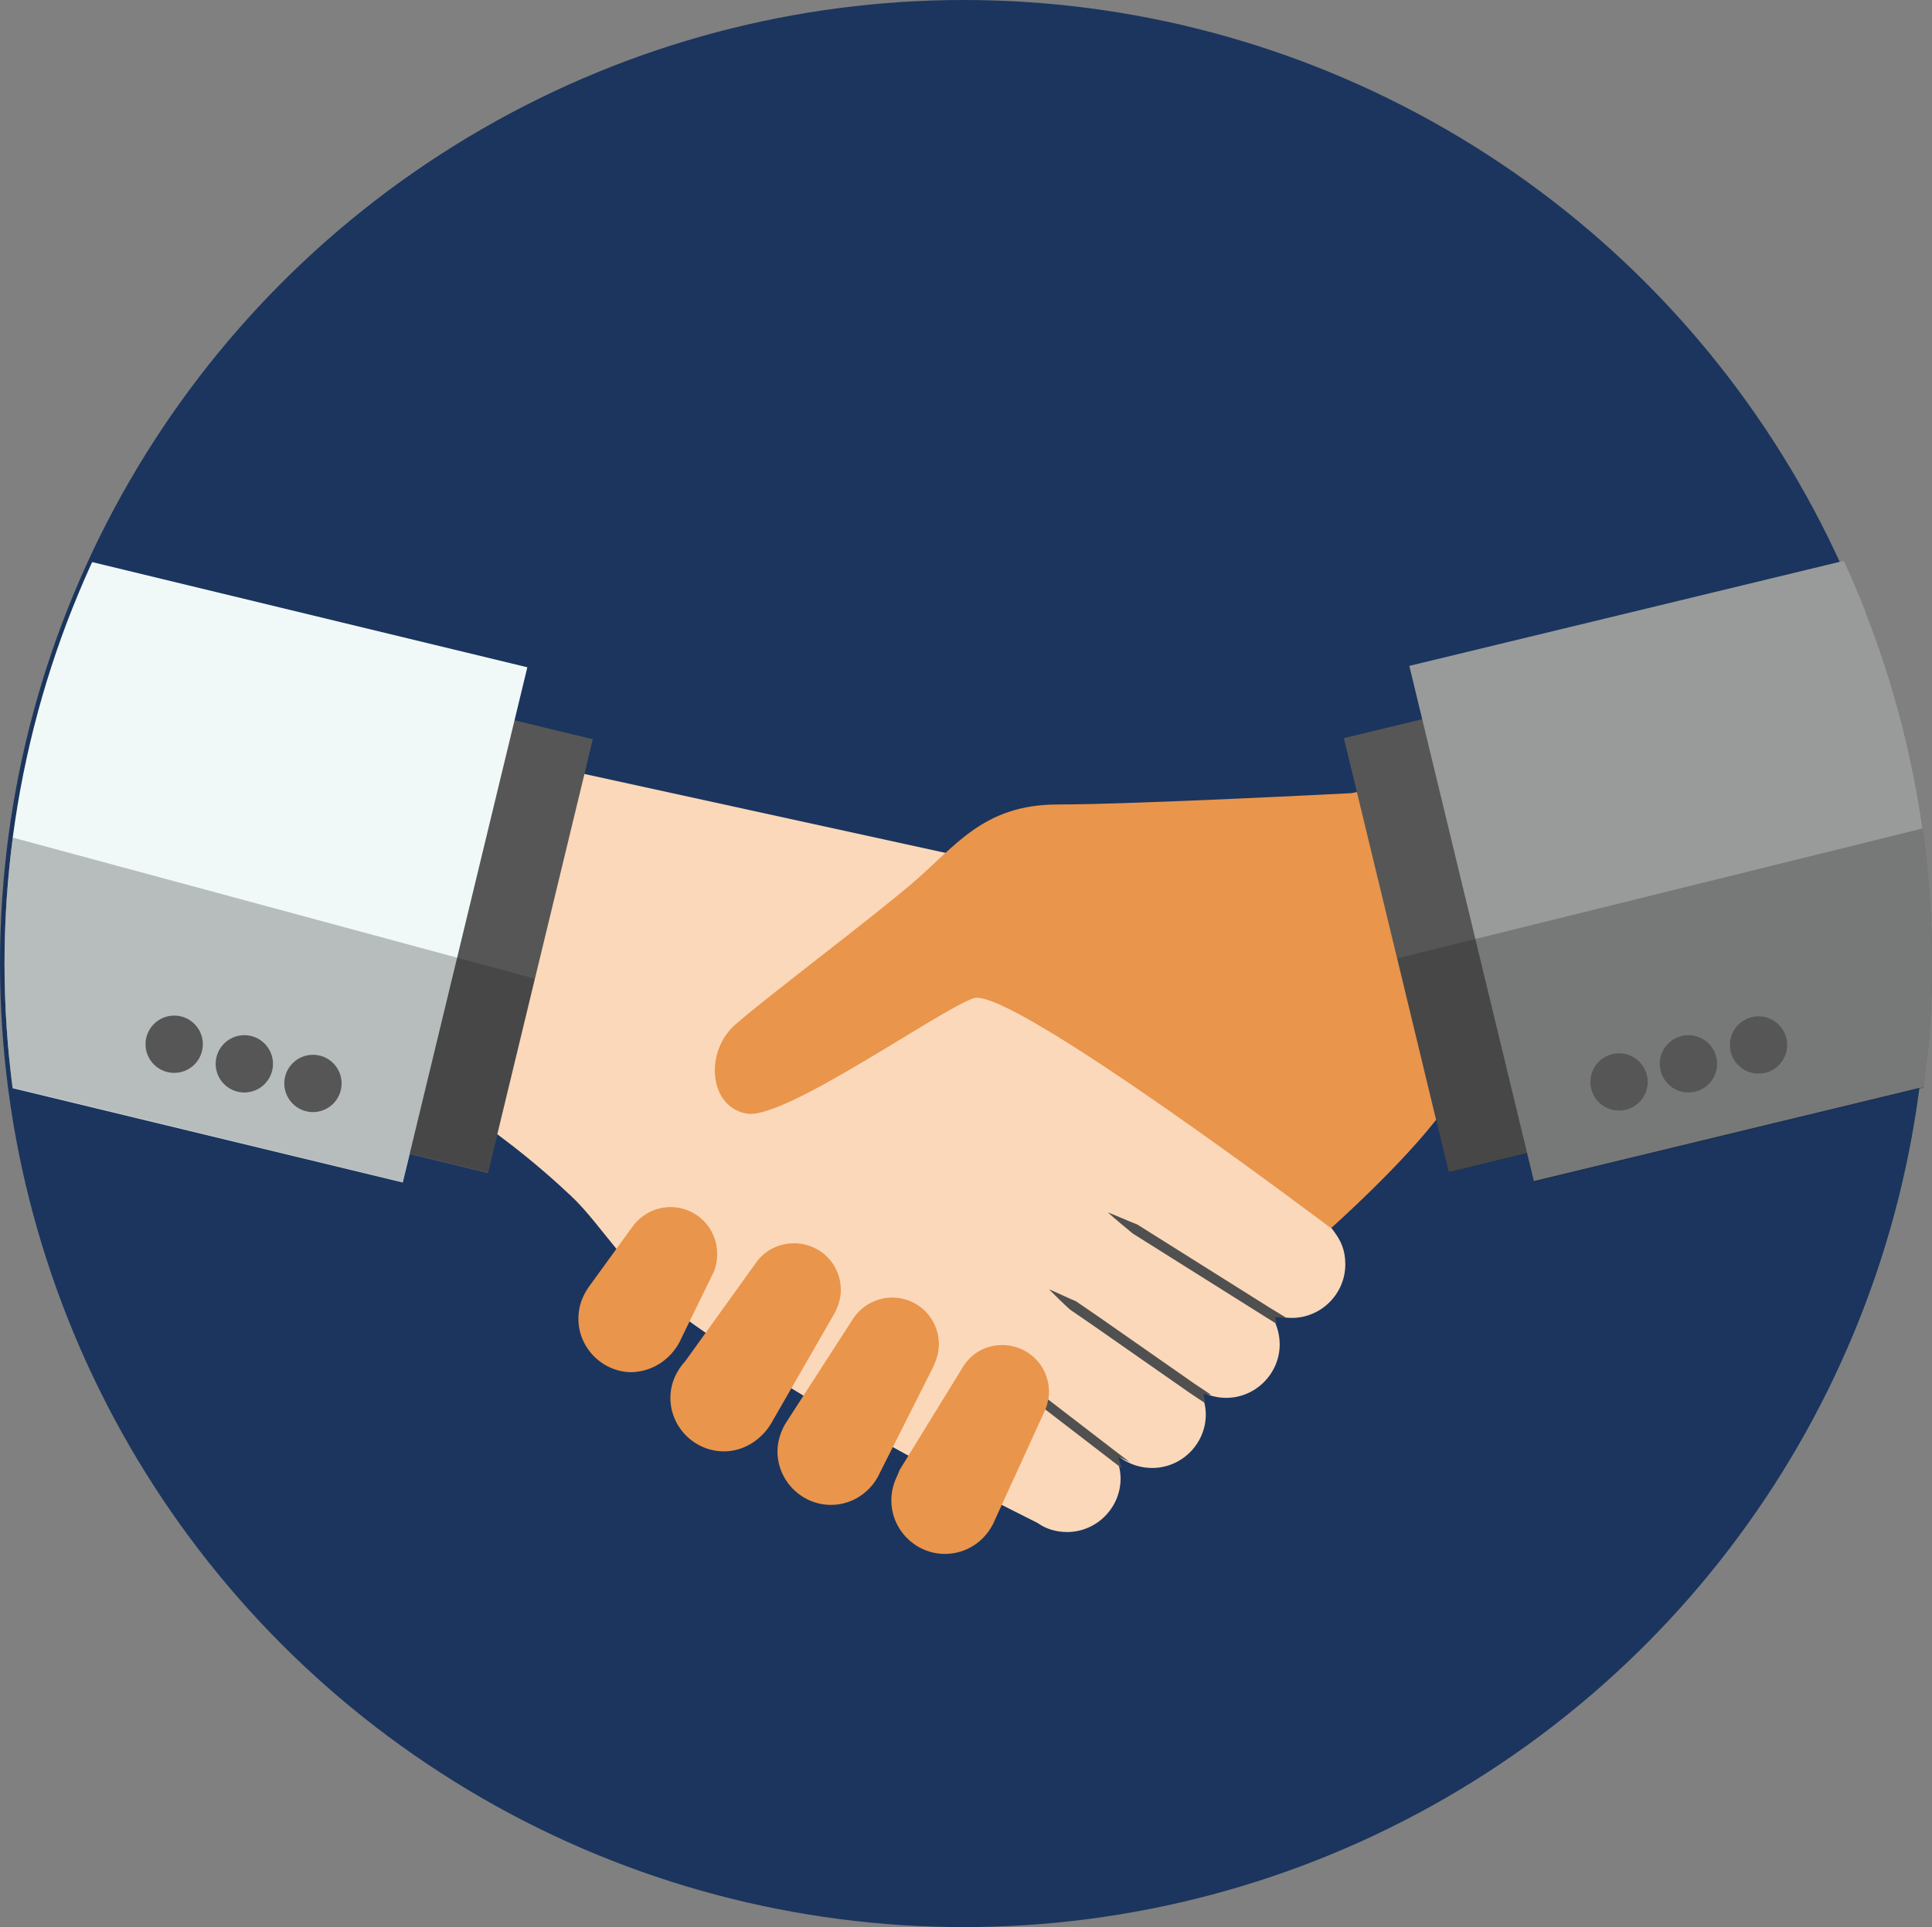 <?xml version="1.0" encoding="utf-8"?>
<!-- Generator: Adobe Illustrator 27.0.0, SVG Export Plug-In . SVG Version: 6.00 Build 0)  -->
<svg version="1.1" id="Layer_1_copy" xmlns="http://www.w3.org/2000/svg" xmlns:xlink="http://www.w3.org/1999/xlink" x="0px"
	 y="0px" viewBox="0 0 256.2 255.6" style="enable-background:new 0 0 256.2 255.6;" xml:space="preserve">
<rect x="0" y="0" width="256.2" height="255.6" fill="#808080" stroke="none"/>
<style type="text/css">
	.st0{fill:#1B355E;}
	.st1{clip-path:url(#SVGID_00000152947111457984870540000017536139773147752078_);}
	.st2{fill:#FBD8B9;}
	.st3{fill:#505050;}
	.st4{fill:#E9954C;}
	.st5{fill:#565656;}
	.st6{fill:#989B9A;}
	.st7{fill:#F0F9F8;}
	.st8{opacity:0.28;fill:#232323;}
</style>
<g>
	<circle class="st0" cx="127.8" cy="127.8" r="127.8"/>
	<g>
		<defs>
			<circle id="SVGID_1_" cx="128.4" cy="127.8" r="127.8"/>
		</defs>
		<clipPath id="SVGID_00000122717115106804965870000011221853870249851053_">
			<use xlink:href="#SVGID_1_"  style="overflow:visible;"/>
		</clipPath>
		<g style="clip-path:url(#SVGID_00000122717115106804965870000011221853870249851053_);">
			<g>
				<path class="st2" d="M173.8,158.8C173.7,158.7,173.9,158.8,173.8,158.8l-0.5-1.2L129.4,114l-61.3-13.4l-19.5,39.7
					c0,0,13,5,27.1,18.3c4.2,3.9,8.3,11.4,16.2,17c18.7,13.3,45,26,45.7,26.4c0,0,0,0,0,0c0,0,0,0,0,0l0,0c1.1,0.8,2.5,1.2,3.9,1.2
					c3.9,0,7.1-3.2,7.1-7.1c0-1.3-0.4-2.4-0.9-3.5c1.3,1.3,3.1,2.1,5.1,2.1c3.9,0,7.1-3.2,7.1-7.1c0-1.1-0.3-2.1-0.7-3.1
					c1,0.6,2.2,0.9,3.4,0.9c3.9,0,7.1-3.2,7.1-7.1c0-1.5-0.5-3-1.3-4.1c0.9,0.4,1.9,0.6,2.9,0.6c3.9,0,7.1-3.2,7.1-7.1
					S176,163,173.8,158.8z"/>
				<path class="st3" d="M146.9,160.8c1.3,0.5,2.6,1.1,3.9,1.6l3.5,2.2l7,4.4l7,4.4l2.3,1.4l-1.5-0.1l0.2,0.9l-1.6-1l-7-4.4l-7-4.4
					l-3.5-2.2C149,162.6,147.9,161.7,146.9,160.8C146.9,160.8,147.9,161.7,146.9,160.8z"/>
				<path class="st3" d="M139.1,171c1.2,0.5,2.4,1.1,3.6,1.6l3.2,2.2l6.3,4.4l6.3,4.4l2.1,1.4l-1-0.1l0.2,1.2l-2.1-1.4l-6.3-4.4
					l-6.3-4.4l-3.2-2.2C140.9,172.8,140,171.9,139.1,171C139.1,171,140,171.9,139.1,171z"/>
				<path class="st3" d="M132.2,181.2c1,0.4,2,1,3,1.5l2.6,2l5.2,4l5.2,4l1.6,1.2l-1.5-0.7l0.4,1.5l-1.3-1l-5.2-4l-5.2-4l-2.6-2
					C133.6,182.9,132.9,182.1,132.2,181.2C132.2,181.2,132.9,182.1,132.2,181.2z"/>
				<path class="st4" d="M179.2,105.2c0,0-28.9,1.5-38.9,1.5s-13.6,5.6-19.5,10.6s-19.2,15-23.3,18.6s-3.5,10.9,1.5,11.8
					s25.3-13.6,30.1-15.3s47.4,30.5,47.4,30.5s9.8-8.7,14.8-15.5c5-6.8,14.1-8,14.1-8s-11.8-41.8-15.6-38.6
					C186,104,179.2,105.2,179.2,105.2z"/>
				<g>
					<g>
						<path class="st4" d="M138.6,187c0.3-0.7,0.5-1.6,0.5-2.4c0-3.5-2.8-6.2-6.2-6.2c-2.2,0-4.1,1.1-5.2,2.9l-8.3,13.5
							c-0.1,0.1-0.1,0.2-0.2,0.4l-0.2,0.5c-0.5,1-0.8,2.1-0.8,3.3c0,3.9,3.2,7.1,7.1,7.1c2.8,0,5.2-1.6,6.4-4L138.6,187z"/>
						<path class="st4" d="M123.8,181.2c0.4-0.9,0.7-1.8,0.7-2.9c0-3.5-2.8-6.2-6.2-6.2c-2.1,0-4,1.1-5.1,2.7l-9.1,14.1
							c-0.6,1.1-1,2.3-1,3.6c0,3.9,3.2,7.1,7.1,7.1c2.9,0,5.4-1.8,6.5-4.3L123.8,181.2z"/>
						<path class="st4" d="M110.6,174.3c0.5-0.9,0.9-2,0.9-3.2c0-3.5-2.8-6.2-6.2-6.2c-2.2,0-4.1,1.1-5.2,2.8l0,0l-9.2,12.8l0,0
							c-1.2,1.3-2,3-2,4.9c0,3.9,3.2,7.1,7.1,7.1c2.6,0,4.9-1.5,6.2-3.6L110.6,174.3z"/>
						<path class="st4" d="M90.4,177.4l4-8.2c0.5-0.9,0.7-1.8,0.7-2.9c0-3.5-2.8-6.2-6.2-6.2c-2.1,0-4,1.1-5.1,2.7l-5.8,8
							c-0.8,1.2-1.3,2.5-1.3,4.1c0,3.9,3.2,7.1,7.1,7.1C86.8,181.9,89.3,180,90.4,177.4L90.4,177.4z"/>
					</g>
				</g>
			</g>
			
				<rect x="183.6" y="84.2" transform="matrix(0.972 -0.235 0.235 0.972 -20.039 59.206)" class="st5" width="110.4" height="59.2"/>
			
				<rect x="193.5" y="73.7" transform="matrix(0.972 -0.235 0.235 0.972 -18.515 62.153)" class="st6" width="116.8" height="70.3"/>
			
				<rect x="-37.2" y="84.2" transform="matrix(-0.972 -0.235 0.235 -0.972 8.757 228.69)" class="st5" width="110.4" height="59.2"/>
			
				<rect x="-53.6" y="73.7" transform="matrix(-0.972 -0.235 0.235 -0.972 -16.009 215.876)" class="st7" width="116.8" height="70.3"/>
			<polygon class="st8" points="-52.3,96.5 70.9,129.8 64.7,155.5 54.3,153 53.4,156.8 -60.2,129.3 			"/>
			<polygon class="st8" points="309.1,96.5 185.3,127.1 192.1,155.5 202.5,153 203.4,156.8 317,129.3 			"/>
			<circle class="st5" cx="214.7" cy="143.5" r="3.8"/>
			<circle class="st5" cx="223.9" cy="141.1" r="3.8"/>
			<circle class="st5" cx="233.2" cy="138.6" r="3.8"/>
			<circle class="st5" cx="41.5" cy="143.7" r="3.8"/>
			<circle class="st5" cx="32.4" cy="141.1" r="3.8"/>
			<circle class="st5" cx="23.1" cy="138.5" r="3.8"/>
		</g>
	</g>
</g>
</svg>
